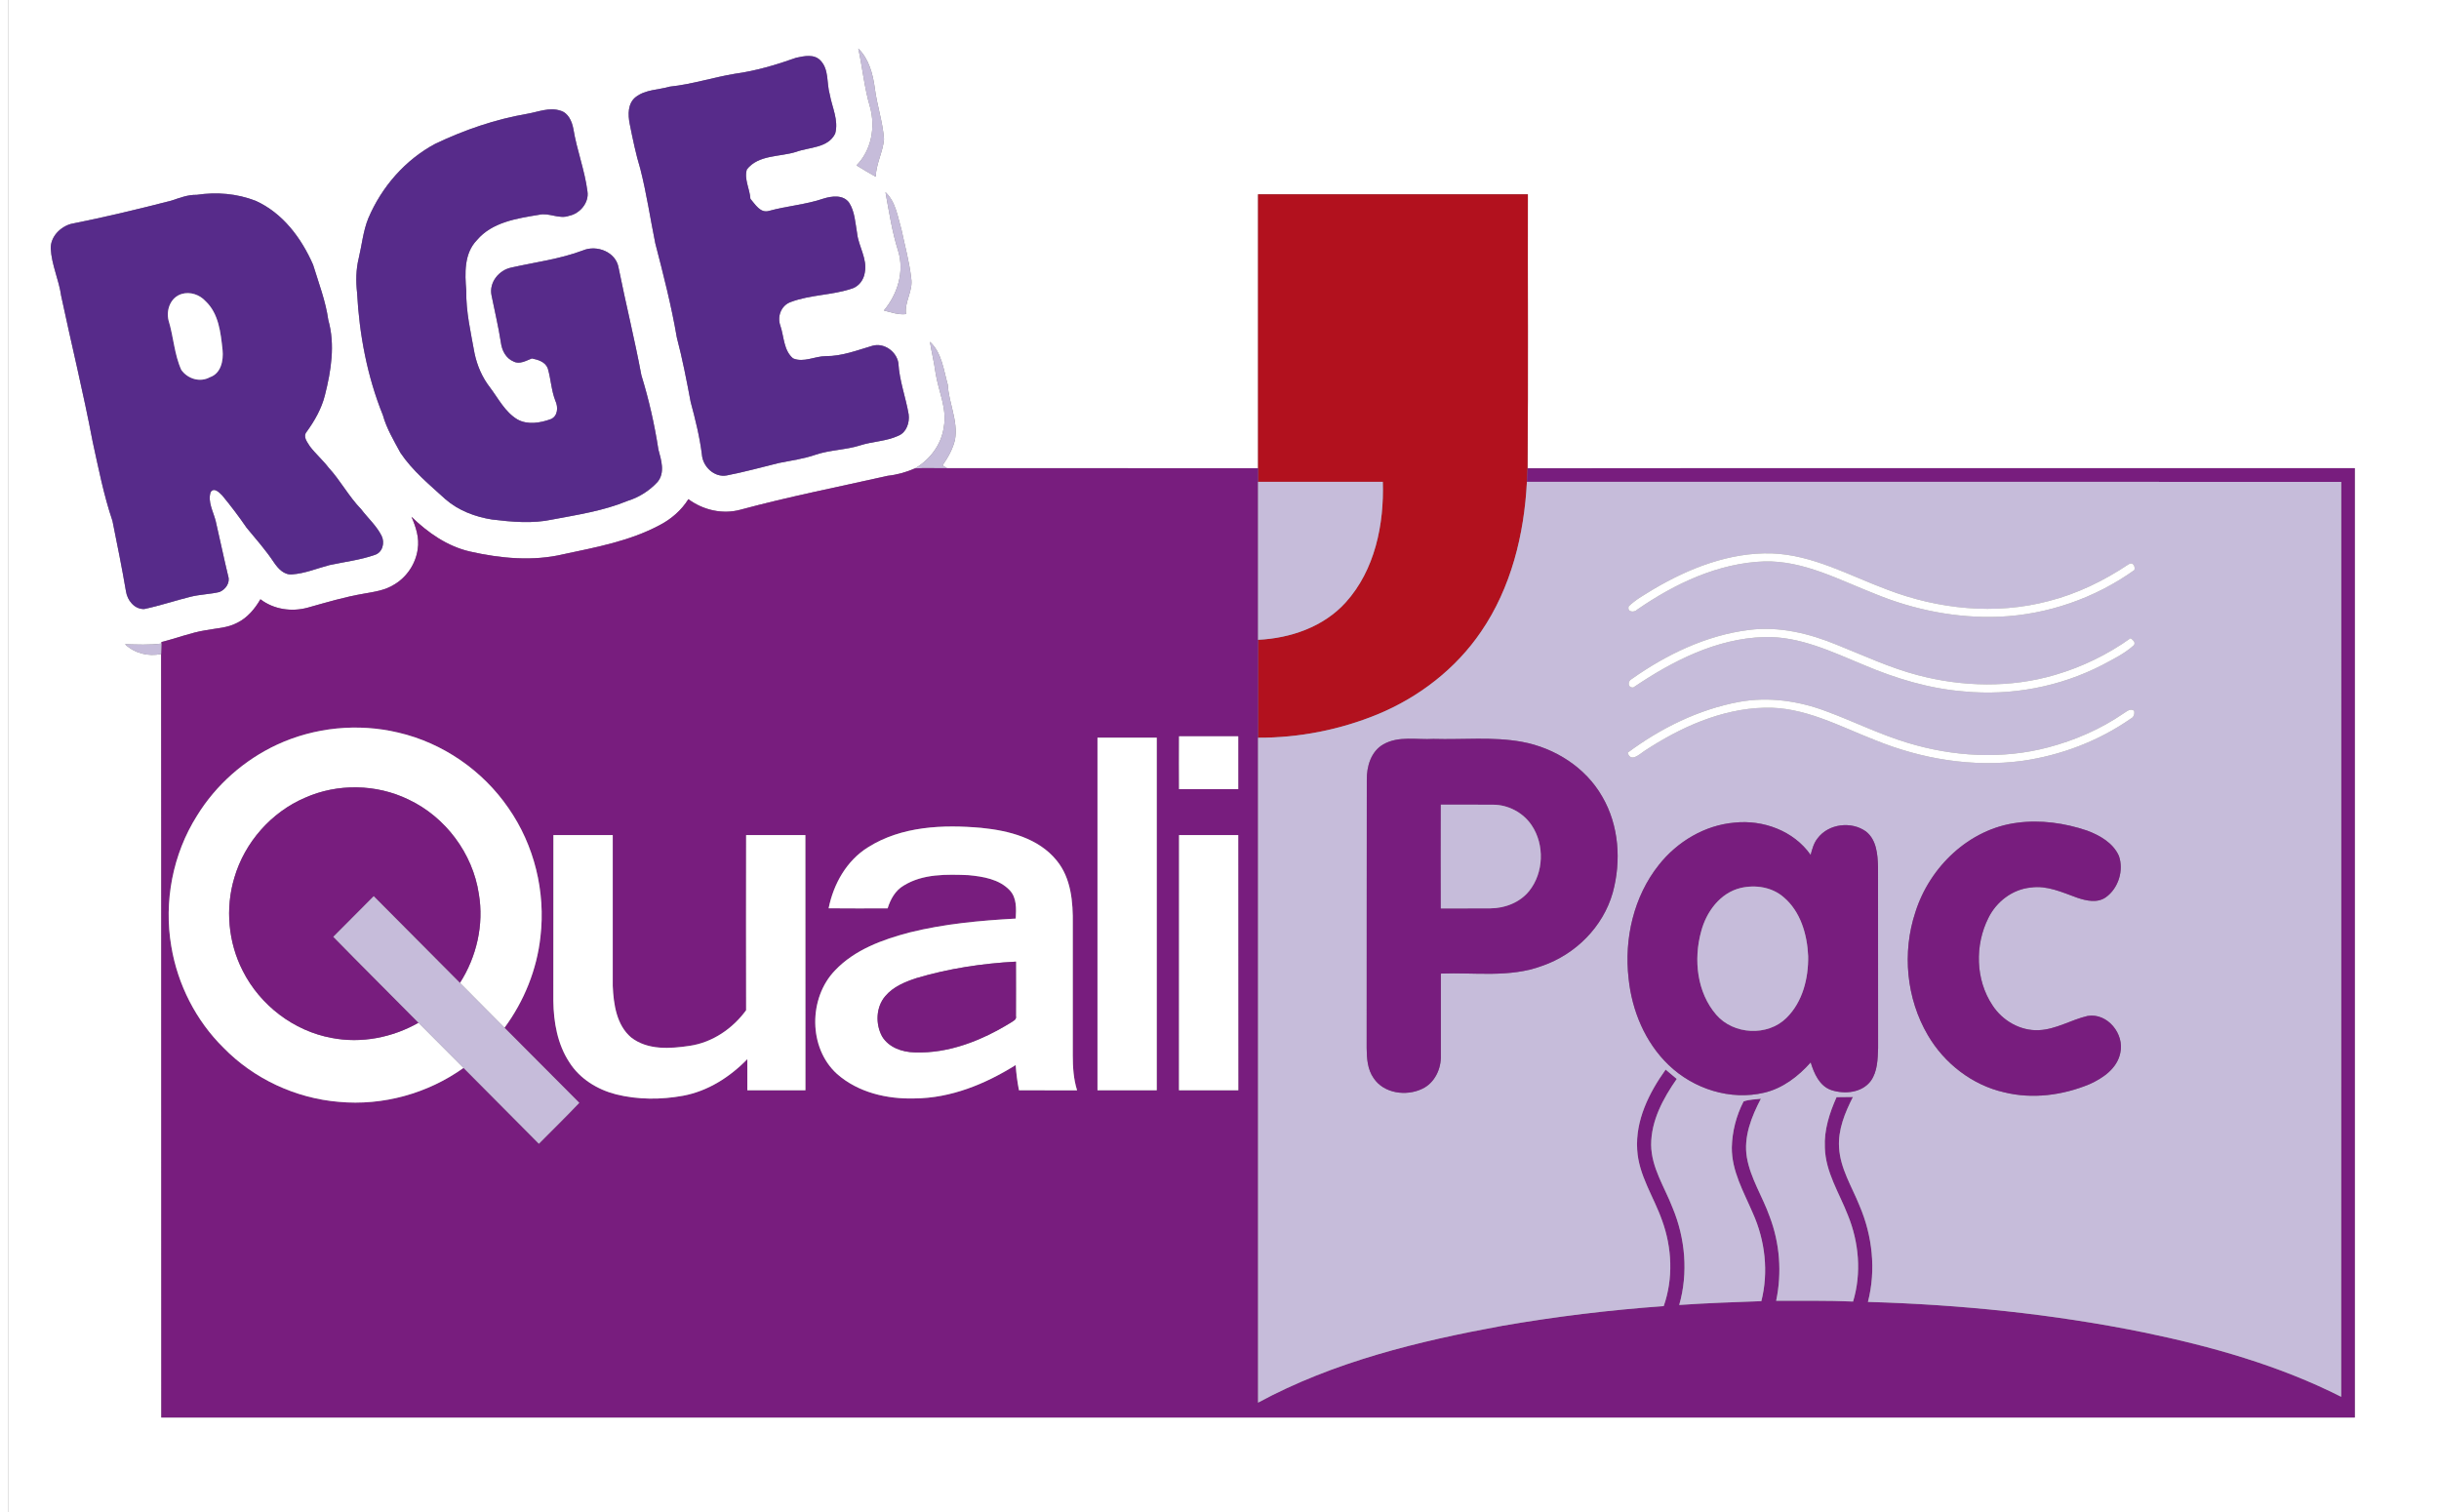 <svg xmlns="http://www.w3.org/2000/svg" xmlns:xlink="http://www.w3.org/1999/xlink" width="150px" height="93px" viewBox="0 0 149 93"><rect x="0" y="0" width="149" height="93" fill="#808080" stroke="none"/><g id="surface1"><path style=" stroke:none;fill-rule:nonzero;fill:rgb(100%,100%,100%);fill-opacity:1;" d="M 0 0 L 149.031 0 L 149.031 93.031 L 0 93.031 L 0 0 M 52.285 2.984 C 52.547 4.176 52.656 5.398 53.004 6.57 C 53.352 7.816 53.098 9.234 52.176 10.172 C 52.57 10.41 52.957 10.652 53.359 10.871 C 53.379 10.07 53.801 9.352 53.867 8.562 C 53.793 7.488 53.426 6.457 53.297 5.391 C 53.176 4.523 52.93 3.613 52.285 2.984 M 44.684 4.539 C 43.344 4.762 42.047 5.188 40.695 5.328 C 40 5.531 39.195 5.504 38.602 5.965 C 38.098 6.355 38.117 7.055 38.227 7.617 C 38.414 8.551 38.605 9.484 38.883 10.398 C 39.266 11.902 39.492 13.441 39.801 14.965 C 40.297 16.883 40.793 18.805 41.125 20.758 C 41.469 22.066 41.727 23.398 41.977 24.727 C 42.262 25.789 42.531 26.863 42.668 27.961 C 42.723 28.703 43.434 29.387 44.199 29.242 C 45.277 29.031 46.34 28.742 47.406 28.477 C 48.164 28.324 48.93 28.223 49.66 27.969 C 50.551 27.668 51.504 27.68 52.395 27.395 C 53.172 27.145 54.016 27.148 54.758 26.797 C 55.254 26.594 55.449 25.988 55.383 25.488 C 55.203 24.43 54.809 23.406 54.75 22.324 C 54.633 21.617 53.871 21.07 53.164 21.266 C 52.219 21.543 51.281 21.914 50.281 21.906 C 49.609 21.91 48.922 22.32 48.273 22.043 C 47.695 21.559 47.719 20.711 47.496 20.043 C 47.285 19.48 47.531 18.805 48.105 18.586 C 49.34 18.113 50.707 18.168 51.953 17.73 C 52.352 17.574 52.621 17.195 52.684 16.773 C 52.859 15.918 52.297 15.16 52.211 14.336 C 52.098 13.707 52.074 13.02 51.723 12.469 C 51.359 11.961 50.652 12.055 50.133 12.219 C 49.043 12.59 47.891 12.668 46.789 12.973 C 46.254 13.125 45.949 12.566 45.652 12.23 C 45.613 11.625 45.25 11.012 45.434 10.418 C 46.152 9.508 47.457 9.66 48.465 9.34 C 49.277 9.043 50.422 9.113 50.863 8.219 C 51.09 7.406 50.672 6.598 50.531 5.809 C 50.328 5.109 50.5 4.258 49.941 3.703 C 49.551 3.312 48.949 3.449 48.469 3.551 C 47.242 3.988 45.98 4.363 44.684 4.539 M 31.922 7 C 29.961 7.336 28.07 7.988 26.277 8.84 C 24.422 9.828 22.973 11.492 22.152 13.426 C 21.832 14.211 21.758 15.062 21.562 15.883 C 21.391 16.574 21.383 17.301 21.461 18.008 C 21.598 20.574 22.082 23.145 23.047 25.535 C 23.277 26.363 23.723 27.098 24.125 27.848 C 24.867 28.957 25.914 29.812 26.891 30.703 C 27.691 31.402 28.719 31.789 29.758 31.953 C 30.988 32.102 32.254 32.219 33.477 31.953 C 35.035 31.66 36.613 31.422 38.086 30.812 C 38.797 30.594 39.445 30.184 39.945 29.637 C 40.414 29.062 40.164 28.293 39.992 27.652 C 39.754 26.105 39.406 24.574 38.945 23.078 C 38.531 20.863 37.988 18.68 37.543 16.469 C 37.383 15.496 36.203 15.043 35.352 15.402 C 33.934 15.938 32.422 16.125 30.949 16.457 C 30.188 16.613 29.566 17.367 29.73 18.168 C 29.922 19.133 30.156 20.094 30.305 21.07 C 30.367 21.555 30.613 22.039 31.082 22.234 C 31.457 22.43 31.855 22.184 32.211 22.047 C 32.594 22.125 33.039 22.254 33.191 22.664 C 33.383 23.32 33.406 24.02 33.66 24.66 C 33.836 25.039 33.812 25.59 33.383 25.777 C 32.734 26.016 31.949 26.148 31.32 25.797 C 30.559 25.34 30.152 24.516 29.633 23.828 C 29.156 23.215 28.844 22.488 28.684 21.727 C 28.457 20.453 28.152 19.18 28.176 17.875 C 28.086 16.828 28.035 15.59 28.824 14.777 C 29.762 13.66 31.293 13.434 32.648 13.211 C 33.273 13.062 33.883 13.5 34.5 13.273 C 35.164 13.141 35.738 12.465 35.629 11.773 C 35.461 10.465 34.973 9.223 34.762 7.926 C 34.676 7.469 34.457 6.949 33.973 6.809 C 33.285 6.578 32.594 6.887 31.922 7 M 11.602 11.984 C 11.055 11.969 10.551 12.172 10.039 12.34 C 7.984 12.871 5.926 13.363 3.844 13.777 C 3.195 13.973 2.609 14.562 2.621 15.277 C 2.668 16.285 3.125 17.207 3.262 18.199 C 3.898 21.191 4.629 24.164 5.199 27.168 C 5.559 28.805 5.879 30.453 6.418 32.043 C 6.707 33.48 7 34.918 7.246 36.363 C 7.328 36.922 7.762 37.477 8.367 37.461 C 9.332 37.258 10.27 36.938 11.227 36.703 C 11.809 36.559 12.414 36.551 12.996 36.414 C 13.363 36.266 13.668 35.852 13.535 35.441 C 13.262 34.316 13.031 33.18 12.766 32.051 C 12.621 31.473 12.258 30.859 12.457 30.266 C 12.668 29.953 12.984 30.293 13.16 30.465 C 13.688 31.105 14.195 31.77 14.664 32.457 C 15.242 33.156 15.844 33.836 16.348 34.594 C 16.605 34.973 16.969 35.379 17.473 35.328 C 18.262 35.273 19 34.957 19.762 34.758 C 20.691 34.555 21.645 34.449 22.543 34.133 C 23.031 33.984 23.18 33.383 22.969 32.957 C 22.656 32.336 22.125 31.867 21.711 31.32 C 20.953 30.543 20.445 29.562 19.711 28.766 C 19.359 28.305 18.918 27.922 18.566 27.465 C 18.406 27.199 18.105 26.867 18.359 26.559 C 18.855 25.875 19.277 25.133 19.484 24.305 C 19.863 22.805 20.121 21.203 19.691 19.684 C 19.527 18.512 19.098 17.402 18.754 16.281 C 18.035 14.637 16.879 13.094 15.215 12.348 C 14.066 11.902 12.812 11.801 11.602 11.984 M 53.957 11.82 C 54.18 13.035 54.363 14.258 54.738 15.438 C 55.133 16.715 54.695 18.105 53.859 19.098 C 54.305 19.207 54.75 19.375 55.219 19.32 C 55.117 18.551 55.672 17.883 55.539 17.109 C 55.426 16.105 55.152 15.125 54.945 14.137 C 54.707 13.336 54.598 12.422 53.957 11.82 M 76.871 11.953 C 76.867 17.57 76.871 23.184 76.871 28.801 C 70.492 28.793 64.117 28.801 57.742 28.797 C 57.672 28.754 57.535 28.668 57.465 28.625 C 57.801 28.145 58.098 27.621 58.234 27.043 C 58.434 25.887 57.852 24.809 57.789 23.664 C 57.531 22.75 57.426 21.699 56.691 21.02 C 56.793 21.656 56.949 22.281 57.035 22.922 C 57.203 24.035 57.762 25.121 57.543 26.273 C 57.398 27.348 56.691 28.273 55.77 28.812 C 55.234 29.043 54.672 29.203 54.09 29.266 C 51.07 29.949 48.027 30.543 45.035 31.352 C 43.938 31.652 42.742 31.375 41.836 30.703 C 41.402 31.395 40.77 31.938 40.051 32.309 C 38.223 33.281 36.168 33.66 34.168 34.086 C 32.27 34.539 30.281 34.348 28.398 33.922 C 27.012 33.605 25.816 32.766 24.805 31.785 C 25.078 32.41 25.305 33.094 25.188 33.789 C 25.066 34.676 24.52 35.492 23.754 35.949 C 23.191 36.312 22.516 36.402 21.871 36.516 C 20.695 36.715 19.555 37.059 18.41 37.379 C 17.426 37.645 16.332 37.484 15.516 36.859 C 15.172 37.453 14.711 38.004 14.086 38.309 C 13.488 38.629 12.797 38.641 12.145 38.766 C 11.219 38.914 10.34 39.27 9.43 39.488 L 9.43 39.582 C 8.684 39.684 7.934 39.641 7.188 39.625 C 7.789 40.184 8.609 40.395 9.41 40.227 C 9.43 55.883 9.41 71.535 9.422 87.188 C 54.387 87.188 99.355 87.188 144.32 87.188 C 144.324 67.723 144.32 48.262 144.32 28.797 C 127.363 28.801 110.402 28.785 93.445 28.805 C 93.492 23.188 93.453 17.57 93.465 11.953 C 87.934 11.957 82.402 11.957 76.871 11.953 Z M 76.871 11.953 "></path><path style=" stroke:none;fill-rule:nonzero;fill:rgb(77.647%,73.725%,85.49%);fill-opacity:1;" d="M 52.285 2.984 C 52.93 3.613 53.176 4.523 53.297 5.391 C 53.426 6.457 53.793 7.488 53.867 8.562 C 53.801 9.352 53.379 10.07 53.359 10.871 C 52.957 10.652 52.57 10.41 52.176 10.172 C 53.098 9.234 53.352 7.816 53.004 6.57 C 52.656 5.398 52.547 4.176 52.285 2.984 Z M 52.285 2.984 "></path><path style=" stroke:none;fill-rule:nonzero;fill:rgb(34.118%,16.863%,54.118%);fill-opacity:1;" d="M 44.684 4.539 C 45.98 4.363 47.242 3.988 48.469 3.551 C 48.949 3.449 49.551 3.312 49.941 3.703 C 50.5 4.258 50.328 5.109 50.531 5.809 C 50.672 6.598 51.09 7.406 50.863 8.219 C 50.422 9.113 49.277 9.043 48.465 9.34 C 47.457 9.66 46.152 9.508 45.434 10.418 C 45.25 11.012 45.613 11.625 45.652 12.23 C 45.949 12.566 46.254 13.125 46.789 12.973 C 47.891 12.668 49.043 12.59 50.133 12.219 C 50.652 12.055 51.359 11.961 51.723 12.469 C 52.074 13.02 52.098 13.707 52.211 14.336 C 52.297 15.16 52.859 15.918 52.684 16.773 C 52.621 17.195 52.352 17.574 51.953 17.73 C 50.707 18.168 49.34 18.113 48.105 18.586 C 47.531 18.805 47.285 19.48 47.496 20.043 C 47.719 20.711 47.695 21.559 48.273 22.043 C 48.922 22.32 49.609 21.91 50.281 21.906 C 51.281 21.914 52.219 21.543 53.164 21.266 C 53.871 21.07 54.633 21.617 54.75 22.324 C 54.809 23.406 55.203 24.43 55.383 25.488 C 55.449 25.988 55.254 26.594 54.758 26.797 C 54.016 27.148 53.172 27.145 52.395 27.395 C 51.504 27.68 50.551 27.668 49.66 27.969 C 48.93 28.223 48.164 28.324 47.406 28.477 C 46.34 28.742 45.277 29.031 44.199 29.242 C 43.434 29.387 42.723 28.703 42.668 27.961 C 42.531 26.863 42.262 25.789 41.977 24.727 C 41.727 23.398 41.469 22.066 41.125 20.758 C 40.793 18.805 40.297 16.883 39.801 14.965 C 39.492 13.441 39.266 11.902 38.883 10.398 C 38.605 9.484 38.414 8.551 38.227 7.617 C 38.117 7.055 38.098 6.355 38.602 5.965 C 39.195 5.504 40 5.531 40.695 5.328 C 42.047 5.188 43.344 4.762 44.684 4.539 Z M 44.684 4.539 "></path><path style=" stroke:none;fill-rule:nonzero;fill:rgb(34.118%,16.863%,54.118%);fill-opacity:1;" d="M 31.922 7 C 32.594 6.887 33.285 6.578 33.973 6.809 C 34.457 6.949 34.676 7.469 34.762 7.926 C 34.973 9.223 35.461 10.465 35.629 11.773 C 35.738 12.465 35.164 13.141 34.5 13.273 C 33.883 13.5 33.273 13.062 32.648 13.211 C 31.293 13.434 29.762 13.66 28.824 14.777 C 28.035 15.59 28.086 16.828 28.176 17.875 C 28.152 19.18 28.457 20.453 28.684 21.727 C 28.844 22.488 29.156 23.215 29.633 23.828 C 30.152 24.516 30.559 25.34 31.32 25.797 C 31.949 26.148 32.734 26.016 33.383 25.777 C 33.812 25.59 33.836 25.039 33.66 24.66 C 33.406 24.02 33.383 23.32 33.191 22.664 C 33.039 22.254 32.594 22.125 32.211 22.047 C 31.855 22.184 31.457 22.43 31.082 22.234 C 30.613 22.039 30.367 21.555 30.305 21.07 C 30.156 20.094 29.922 19.133 29.73 18.168 C 29.566 17.367 30.188 16.613 30.949 16.457 C 32.422 16.125 33.934 15.938 35.352 15.402 C 36.203 15.043 37.383 15.496 37.543 16.469 C 37.988 18.68 38.531 20.863 38.945 23.078 C 39.406 24.574 39.754 26.105 39.992 27.652 C 40.164 28.293 40.414 29.062 39.945 29.637 C 39.445 30.184 38.797 30.594 38.086 30.812 C 36.613 31.422 35.035 31.66 33.477 31.953 C 32.254 32.219 30.988 32.102 29.758 31.953 C 28.719 31.789 27.691 31.402 26.891 30.703 C 25.914 29.812 24.867 28.957 24.125 27.848 C 23.723 27.098 23.277 26.363 23.047 25.535 C 22.082 23.145 21.598 20.574 21.461 18.008 C 21.383 17.301 21.391 16.574 21.562 15.883 C 21.758 15.062 21.832 14.211 22.152 13.426 C 22.973 11.492 24.422 9.828 26.277 8.84 C 28.07 7.988 29.961 7.336 31.922 7 Z M 31.922 7 "></path><path style=" stroke:none;fill-rule:nonzero;fill:rgb(34.118%,16.863%,54.118%);fill-opacity:1;" d="M 11.602 11.984 C 12.812 11.801 14.066 11.902 15.215 12.348 C 16.879 13.094 18.035 14.637 18.754 16.281 C 19.098 17.402 19.527 18.512 19.691 19.684 C 20.121 21.203 19.863 22.805 19.484 24.305 C 19.277 25.133 18.855 25.875 18.359 26.559 C 18.105 26.867 18.406 27.199 18.566 27.465 C 18.918 27.922 19.359 28.305 19.711 28.766 C 20.445 29.562 20.953 30.543 21.711 31.32 C 22.125 31.867 22.656 32.336 22.969 32.957 C 23.18 33.383 23.031 33.984 22.543 34.133 C 21.645 34.449 20.691 34.555 19.762 34.758 C 19 34.957 18.262 35.273 17.473 35.328 C 16.969 35.379 16.605 34.973 16.348 34.594 C 15.844 33.836 15.242 33.156 14.664 32.457 C 14.195 31.77 13.688 31.105 13.16 30.465 C 12.984 30.293 12.668 29.953 12.457 30.266 C 12.258 30.859 12.621 31.473 12.766 32.051 C 13.031 33.18 13.262 34.316 13.535 35.441 C 13.668 35.852 13.363 36.266 12.996 36.414 C 12.414 36.551 11.809 36.559 11.227 36.703 C 10.27 36.938 9.332 37.258 8.367 37.461 C 7.762 37.477 7.328 36.922 7.246 36.363 C 7 34.918 6.707 33.48 6.418 32.043 C 5.879 30.453 5.559 28.805 5.199 27.168 C 4.629 24.164 3.898 21.191 3.262 18.199 C 3.125 17.207 2.668 16.285 2.621 15.277 C 2.609 14.562 3.195 13.973 3.844 13.777 C 5.926 13.363 7.984 12.871 10.039 12.34 C 10.551 12.172 11.055 11.969 11.602 11.984 M 10.684 18.078 C 9.996 18.277 9.703 19.055 9.867 19.711 C 10.176 20.711 10.215 21.789 10.652 22.754 C 11.043 23.301 11.797 23.539 12.406 23.203 C 13.094 22.973 13.25 22.172 13.188 21.535 C 13.074 20.473 12.957 19.281 12.129 18.512 C 11.77 18.121 11.195 17.93 10.684 18.078 Z M 10.684 18.078 "></path><path style=" stroke:none;fill-rule:nonzero;fill:rgb(77.647%,73.725%,85.49%);fill-opacity:1;" d="M 53.957 11.82 C 54.598 12.422 54.707 13.336 54.945 14.137 C 55.152 15.125 55.426 16.105 55.539 17.109 C 55.672 17.883 55.117 18.551 55.219 19.32 C 54.75 19.375 54.305 19.207 53.859 19.098 C 54.695 18.105 55.133 16.715 54.738 15.438 C 54.363 14.258 54.18 13.035 53.957 11.82 Z M 53.957 11.82 "></path><path style=" stroke:none;fill-rule:nonzero;fill:rgb(69.804%,6.667%,11.765%);fill-opacity:1;" d="M 76.871 11.953 C 82.402 11.957 87.934 11.957 93.465 11.953 C 93.453 17.57 93.492 23.188 93.445 28.805 C 93.434 29.082 93.418 29.359 93.406 29.637 C 93.242 32.871 92.434 36.156 90.59 38.848 C 89.043 41.129 86.781 42.875 84.25 43.926 C 81.918 44.887 79.391 45.387 76.871 45.375 C 76.871 43.367 76.867 41.359 76.871 39.352 C 78.859 39.258 80.902 38.562 82.266 37.047 C 84.059 35.059 84.629 32.25 84.543 29.637 C 81.988 29.637 79.43 29.637 76.871 29.637 C 76.867 29.355 76.867 29.078 76.871 28.801 C 76.871 23.184 76.867 17.57 76.871 11.953 Z M 76.871 11.953 "></path><path style=" stroke:none;fill-rule:nonzero;fill:rgb(100%,100%,100%);fill-opacity:1;" d="M 10.684 18.078 C 11.195 17.93 11.77 18.121 12.129 18.512 C 12.957 19.281 13.074 20.473 13.188 21.535 C 13.25 22.172 13.094 22.973 12.406 23.203 C 11.797 23.539 11.043 23.301 10.652 22.754 C 10.215 21.789 10.176 20.711 9.867 19.711 C 9.703 19.055 9.996 18.277 10.684 18.078 Z M 10.684 18.078 "></path><path style=" stroke:none;fill-rule:nonzero;fill:rgb(77.647%,73.725%,85.49%);fill-opacity:1;" d="M 56.691 21.02 C 57.426 21.699 57.531 22.75 57.789 23.664 C 57.852 24.809 58.434 25.887 58.234 27.043 C 58.098 27.621 57.801 28.145 57.465 28.625 C 57.535 28.668 57.672 28.754 57.742 28.797 C 57.086 28.809 56.426 28.766 55.77 28.812 C 56.691 28.273 57.398 27.348 57.543 26.273 C 57.762 25.121 57.203 24.035 57.035 22.922 C 56.949 22.281 56.793 21.656 56.691 21.02 Z M 56.691 21.02 "></path><path style=" stroke:none;fill-rule:nonzero;fill:rgb(47.059%,11.373%,49.412%);fill-opacity:1;" d="M 54.09 29.266 C 54.672 29.203 55.234 29.043 55.77 28.812 C 56.426 28.766 57.086 28.809 57.742 28.797 C 64.117 28.801 70.492 28.793 76.871 28.801 C 76.867 29.078 76.867 29.355 76.871 29.637 C 76.871 32.875 76.867 36.113 76.871 39.352 C 76.867 41.359 76.871 43.367 76.871 45.375 C 76.871 59.008 76.867 72.641 76.871 86.273 C 81.527 83.754 86.73 82.492 91.895 81.547 C 95.18 80.977 98.496 80.574 101.82 80.336 C 102.414 78.637 102.332 76.75 101.719 75.066 C 101.211 73.617 100.277 72.289 100.188 70.715 C 100.074 68.91 100.914 67.215 101.938 65.789 C 102.164 65.98 102.395 66.172 102.621 66.363 C 101.789 67.555 101.043 68.926 101.047 70.422 C 101.062 71.824 101.879 73.023 102.367 74.293 C 103.148 76.168 103.336 78.305 102.773 80.266 C 104.453 80.148 106.141 80.094 107.824 80.031 C 108.277 78.234 108.059 76.305 107.301 74.621 C 106.746 73.32 105.992 72.031 106.008 70.57 C 106.031 69.594 106.281 68.617 106.73 67.75 C 107.066 67.617 107.441 67.633 107.797 67.578 C 107.223 68.676 106.719 69.922 106.934 71.188 C 107.156 72.48 107.898 73.594 108.332 74.82 C 108.961 76.465 109.098 78.285 108.734 80.008 C 110.312 80.016 111.887 79.984 113.465 80.055 C 113.992 78.316 113.828 76.414 113.145 74.742 C 112.617 73.379 111.766 72.09 111.73 70.582 C 111.676 69.5 112.016 68.457 112.449 67.484 C 112.785 67.48 113.121 67.477 113.457 67.473 C 112.969 68.434 112.531 69.484 112.605 70.59 C 112.68 71.879 113.395 72.992 113.863 74.16 C 114.656 76.012 114.887 78.117 114.379 80.078 C 120.062 80.242 125.746 80.816 131.324 81.949 C 135.504 82.812 139.66 83.98 143.484 85.914 C 143.492 67.156 143.484 48.398 143.488 29.641 C 126.797 29.629 110.102 29.637 93.406 29.637 C 93.418 29.359 93.434 29.082 93.445 28.805 C 110.402 28.785 127.363 28.801 144.32 28.797 C 144.32 48.262 144.324 67.723 144.32 87.188 C 99.355 87.188 54.387 87.188 9.422 87.188 C 9.41 71.535 9.43 55.883 9.41 40.227 C 9.414 40.012 9.422 39.797 9.43 39.582 L 9.43 39.488 C 10.34 39.27 11.219 38.914 12.145 38.766 C 12.797 38.641 13.488 38.629 14.086 38.309 C 14.711 38.004 15.172 37.453 15.516 36.859 C 16.332 37.484 17.426 37.645 18.41 37.379 C 19.555 37.059 20.695 36.715 21.871 36.516 C 22.516 36.402 23.191 36.312 23.754 35.949 C 24.52 35.492 25.066 34.676 25.188 33.789 C 25.305 33.094 25.078 32.41 24.805 31.785 C 25.816 32.766 27.012 33.605 28.398 33.922 C 30.281 34.348 32.27 34.539 34.168 34.086 C 36.168 33.66 38.223 33.281 40.051 32.309 C 40.77 31.938 41.402 31.395 41.836 30.703 C 42.742 31.375 43.938 31.652 45.035 31.352 C 48.027 30.543 51.07 29.949 54.09 29.266 M 16.535 45.805 C 14.523 46.742 12.785 48.273 11.617 50.172 C 10.125 52.531 9.566 55.453 10.035 58.203 C 10.422 60.551 11.551 62.773 13.242 64.441 C 15.109 66.359 17.688 67.555 20.344 67.773 C 23.039 68.023 25.805 67.262 28.008 65.684 C 29.551 67.238 31.098 68.793 32.641 70.348 C 33.469 69.508 34.316 68.688 35.125 67.832 C 33.59 66.297 32.062 64.75 30.527 63.215 C 31.73 61.582 32.52 59.637 32.738 57.613 C 33.062 54.855 32.359 51.98 30.77 49.703 C 29.184 47.391 26.727 45.695 24.004 45.062 C 21.523 44.469 18.852 44.73 16.535 45.805 M 72.012 45.289 C 72.004 46.375 72.008 47.457 72.012 48.539 C 73.223 48.539 74.438 48.539 75.652 48.539 C 75.656 47.457 75.656 46.375 75.652 45.289 C 74.438 45.293 73.227 45.293 72.012 45.289 M 66.996 45.371 C 66.996 52.602 66.996 59.832 66.996 67.062 C 68.211 67.062 69.426 67.062 70.641 67.062 C 70.641 59.832 70.641 52.602 70.641 45.371 C 69.426 45.371 68.211 45.371 66.996 45.371 M 52.887 52.113 C 51.57 52.93 50.762 54.367 50.461 55.867 C 51.672 55.883 52.879 55.871 54.09 55.871 C 54.262 55.312 54.562 54.77 55.078 54.469 C 56.266 53.734 57.719 53.777 59.059 53.828 C 59.953 53.914 60.949 54.07 61.598 54.758 C 62.039 55.223 62 55.902 61.969 56.5 C 59.773 56.621 57.57 56.824 55.434 57.355 C 53.777 57.793 52.066 58.41 50.855 59.688 C 49.219 61.379 49.207 64.457 50.977 66.055 C 52.27 67.199 54.062 67.613 55.75 67.562 C 57.977 67.547 60.102 66.676 61.965 65.508 C 62 66.027 62.066 66.547 62.168 67.059 C 63.359 67.066 64.551 67.059 65.742 67.066 C 65.523 66.375 65.477 65.645 65.477 64.926 C 65.48 62.227 65.473 59.531 65.477 56.836 C 65.496 55.484 65.375 54.008 64.484 52.926 C 63.367 51.551 61.543 51.09 59.863 50.922 C 57.504 50.711 54.949 50.812 52.887 52.113 M 33.535 51.363 C 33.531 54.762 33.535 58.16 33.531 61.562 C 33.547 62.871 33.785 64.23 34.516 65.34 C 35.156 66.355 36.238 67.016 37.379 67.309 C 38.723 67.645 40.145 67.645 41.504 67.398 C 43.031 67.117 44.387 66.25 45.461 65.145 C 45.457 65.781 45.461 66.422 45.461 67.059 C 46.652 67.062 47.84 67.062 49.035 67.059 C 49.031 61.828 49.035 56.598 49.031 51.363 C 47.816 51.363 46.602 51.363 45.387 51.363 C 45.383 54.953 45.379 58.547 45.387 62.137 C 44.562 63.266 43.328 64.113 41.934 64.324 C 40.73 64.504 39.344 64.609 38.32 63.816 C 37.414 63.051 37.234 61.766 37.184 60.645 C 37.18 57.551 37.184 54.457 37.184 51.363 C 35.965 51.363 34.75 51.367 33.535 51.363 M 72.012 51.363 C 72.008 56.598 72.008 61.828 72.008 67.062 C 73.223 67.062 74.438 67.062 75.656 67.062 C 75.656 61.828 75.656 56.598 75.652 51.363 C 74.438 51.363 73.223 51.363 72.012 51.363 Z M 72.012 51.363 "></path><path style=" stroke:none;fill-rule:nonzero;fill:rgb(77.647%,73.725%,85.49%);fill-opacity:1;" d="M 76.871 29.637 C 79.43 29.637 81.988 29.637 84.543 29.637 C 84.629 32.25 84.059 35.059 82.266 37.047 C 80.902 38.562 78.859 39.258 76.871 39.352 C 76.867 36.113 76.871 32.875 76.871 29.637 Z M 76.871 29.637 "></path><path style=" stroke:none;fill-rule:nonzero;fill:rgb(77.647%,73.725%,85.49%);fill-opacity:1;" d="M 93.406 29.637 C 110.102 29.637 126.797 29.629 143.488 29.641 C 143.484 48.398 143.492 67.156 143.484 85.914 C 139.66 83.98 135.504 82.812 131.324 81.949 C 125.746 80.816 120.062 80.242 114.379 80.078 C 114.887 78.117 114.656 76.012 113.863 74.16 C 113.395 72.992 112.68 71.879 112.605 70.59 C 112.531 69.484 112.969 68.434 113.457 67.473 C 113.121 67.477 112.785 67.48 112.449 67.484 C 112.016 68.457 111.676 69.5 111.73 70.582 C 111.766 72.09 112.617 73.379 113.145 74.742 C 113.828 76.414 113.992 78.316 113.465 80.055 C 111.887 79.984 110.312 80.016 108.734 80.008 C 109.098 78.285 108.961 76.465 108.332 74.82 C 107.898 73.594 107.156 72.48 106.934 71.188 C 106.719 69.922 107.223 68.676 107.797 67.578 C 107.441 67.633 107.066 67.617 106.73 67.75 C 106.281 68.617 106.031 69.594 106.008 70.57 C 105.992 72.031 106.746 73.32 107.301 74.621 C 108.059 76.305 108.277 78.234 107.824 80.031 C 106.141 80.094 104.453 80.148 102.773 80.266 C 103.336 78.305 103.148 76.168 102.367 74.293 C 101.879 73.023 101.062 71.824 101.047 70.422 C 101.043 68.926 101.789 67.555 102.621 66.363 C 102.395 66.172 102.164 65.98 101.938 65.789 C 100.914 67.215 100.074 68.91 100.188 70.715 C 100.277 72.289 101.211 73.617 101.719 75.066 C 102.332 76.75 102.414 78.637 101.82 80.336 C 98.496 80.574 95.18 80.977 91.895 81.547 C 86.73 82.492 81.527 83.754 76.871 86.273 C 76.867 72.641 76.871 59.008 76.871 45.375 C 79.391 45.387 81.918 44.887 84.25 43.926 C 86.781 42.875 89.043 41.129 90.59 38.848 C 92.434 36.156 93.242 32.871 93.406 29.637 M 101.207 36.23 C 100.68 36.562 100.117 36.855 99.668 37.293 C 99.551 37.656 100.008 37.695 100.199 37.488 C 102.504 35.898 105.164 34.633 108.004 34.531 C 110.434 34.473 112.617 35.672 114.824 36.531 C 117.23 37.52 119.84 38.035 122.445 37.934 C 125.418 37.809 128.348 36.793 130.77 35.059 C 130.828 34.801 130.656 34.531 130.387 34.723 C 128.883 35.727 127.238 36.527 125.484 36.973 C 122.211 37.84 118.691 37.469 115.551 36.262 C 113.23 35.398 110.98 34.125 108.453 34.039 C 105.879 33.969 103.395 34.941 101.207 36.23 M 107.066 38.746 C 104.453 39.07 102.004 40.246 99.867 41.754 C 99.59 41.887 99.586 42.309 99.949 42.285 C 102.344 40.664 105.062 39.266 108.012 39.184 C 110.18 39.125 112.172 40.094 114.129 40.902 C 116.086 41.734 118.148 42.359 120.273 42.527 C 123.191 42.809 126.176 42.25 128.785 40.906 C 129.465 40.543 130.176 40.199 130.75 39.672 C 130.84 39.469 130.668 39.359 130.531 39.254 C 129.125 40.258 127.555 41.023 125.898 41.508 C 123.156 42.32 120.199 42.254 117.445 41.527 C 115.73 41.078 114.117 40.32 112.477 39.664 C 110.773 38.961 108.918 38.508 107.066 38.746 M 106.457 43.172 C 103.965 43.633 101.629 44.789 99.602 46.297 C 99.793 46.914 100.312 46.402 100.629 46.191 C 102.828 44.746 105.348 43.598 108.012 43.531 C 110.449 43.457 112.637 44.676 114.84 45.531 C 117.684 46.684 120.809 47.207 123.859 46.801 C 126.246 46.461 128.566 45.582 130.547 44.199 C 130.738 44.109 130.785 43.91 130.754 43.719 C 130.508 43.543 130.293 43.766 130.09 43.887 C 128.691 44.848 127.113 45.531 125.48 45.965 C 122.645 46.719 119.609 46.539 116.816 45.688 C 115.121 45.18 113.527 44.383 111.871 43.77 C 110.156 43.113 108.277 42.84 106.457 43.172 M 84.582 45.781 C 83.816 46.211 83.547 47.145 83.559 47.973 C 83.547 53.469 83.559 58.965 83.551 64.457 C 83.555 65.098 83.602 65.777 83.98 66.316 C 84.613 67.262 85.984 67.441 86.961 66.973 C 87.727 66.621 88.141 65.746 88.113 64.926 C 88.113 63.242 88.109 61.562 88.113 59.883 C 90.191 59.801 92.352 60.156 94.348 59.406 C 96.391 58.703 98.09 57.012 98.684 54.91 C 99.219 52.957 99.07 50.758 98.035 48.992 C 97.008 47.195 95.113 46 93.105 45.629 C 91.309 45.301 89.473 45.504 87.656 45.449 C 86.637 45.512 85.516 45.246 84.582 45.781 M 101.52 53.199 C 99.973 55.137 99.379 57.738 99.66 60.184 C 99.863 62.16 100.676 64.117 102.117 65.5 C 103.648 66.977 105.922 67.707 108.008 67.207 C 109.141 66.938 110.098 66.203 110.859 65.344 C 111.066 66.027 111.398 66.801 112.133 67.051 C 112.949 67.316 114.016 67.219 114.562 66.477 C 114.969 65.898 114.98 65.148 115.004 64.469 C 114.996 60.75 115.008 57.031 115 53.312 C 114.977 52.551 114.91 51.656 114.262 51.145 C 113.367 50.496 111.961 50.66 111.285 51.559 C 111.047 51.852 110.949 52.227 110.855 52.586 C 109.824 51.102 107.926 50.41 106.172 50.598 C 104.344 50.754 102.652 51.766 101.52 53.199 M 123.535 50.609 C 120.602 50.988 118.176 53.32 117.297 56.102 C 116.473 58.582 116.738 61.418 118.066 63.676 C 119.078 65.406 120.789 66.738 122.75 67.184 C 124.492 67.617 126.355 67.371 128.004 66.688 C 128.832 66.316 129.703 65.723 129.898 64.77 C 130.172 63.598 129.109 62.285 127.891 62.488 C 126.875 62.723 125.949 63.32 124.887 63.363 C 123.75 63.418 122.645 62.777 122.035 61.828 C 120.992 60.262 120.949 58.129 121.785 56.465 C 122.277 55.457 123.273 54.695 124.398 54.59 C 125.395 54.445 126.328 54.887 127.242 55.215 C 127.805 55.406 128.488 55.562 129.012 55.188 C 129.781 54.641 130.129 53.535 129.812 52.641 C 129.453 51.84 128.637 51.379 127.852 51.086 C 126.473 50.621 124.98 50.41 123.535 50.609 Z M 123.535 50.609 "></path><path style=" stroke:none;fill-rule:nonzero;fill:rgb(100%,100%,100%);fill-opacity:1;" d="M 101.207 36.23 C 103.395 34.941 105.879 33.969 108.453 34.039 C 110.98 34.125 113.23 35.398 115.551 36.262 C 118.691 37.469 122.211 37.84 125.484 36.973 C 127.238 36.527 128.883 35.727 130.387 34.723 C 130.656 34.531 130.828 34.801 130.77 35.059 C 128.348 36.793 125.418 37.809 122.445 37.934 C 119.84 38.035 117.23 37.52 114.824 36.531 C 112.617 35.672 110.434 34.473 108.004 34.531 C 105.164 34.633 102.504 35.898 100.199 37.488 C 100.008 37.695 99.551 37.656 99.668 37.293 C 100.117 36.855 100.68 36.562 101.207 36.23 Z M 101.207 36.23 "></path><path style=" stroke:none;fill-rule:nonzero;fill:rgb(100%,100%,100%);fill-opacity:1;" d="M 107.066 38.746 C 108.918 38.508 110.773 38.961 112.477 39.664 C 114.117 40.32 115.73 41.078 117.445 41.527 C 120.199 42.254 123.156 42.32 125.898 41.508 C 127.555 41.023 129.125 40.258 130.531 39.254 C 130.668 39.359 130.84 39.469 130.75 39.672 C 130.176 40.199 129.465 40.543 128.785 40.906 C 126.176 42.25 123.191 42.809 120.273 42.527 C 118.148 42.359 116.086 41.734 114.129 40.902 C 112.172 40.094 110.18 39.125 108.012 39.184 C 105.062 39.266 102.344 40.664 99.949 42.285 C 99.586 42.309 99.59 41.887 99.867 41.754 C 102.004 40.246 104.453 39.07 107.066 38.746 Z M 107.066 38.746 "></path><path style=" stroke:none;fill-rule:nonzero;fill:rgb(77.647%,73.725%,85.49%);fill-opacity:1;" d="M 7.188 39.625 C 7.934 39.641 8.684 39.684 9.43 39.582 C 9.422 39.797 9.414 40.012 9.41 40.227 C 8.609 40.395 7.789 40.184 7.188 39.625 Z M 7.188 39.625 "></path><path style=" stroke:none;fill-rule:nonzero;fill:rgb(100%,100%,100%);fill-opacity:1;" d="M 106.457 43.172 C 108.277 42.84 110.156 43.113 111.871 43.77 C 113.527 44.383 115.121 45.18 116.816 45.688 C 119.609 46.539 122.645 46.719 125.48 45.965 C 127.113 45.531 128.691 44.848 130.09 43.887 C 130.293 43.766 130.508 43.543 130.754 43.719 C 130.785 43.91 130.738 44.109 130.547 44.199 C 128.566 45.582 126.246 46.461 123.859 46.801 C 120.809 47.207 117.684 46.684 114.84 45.531 C 112.637 44.676 110.449 43.457 108.012 43.531 C 105.348 43.598 102.828 44.746 100.629 46.191 C 100.312 46.402 99.793 46.914 99.602 46.297 C 101.629 44.789 103.965 43.633 106.457 43.172 Z M 106.457 43.172 "></path><path style=" stroke:none;fill-rule:nonzero;fill:rgb(100%,100%,100%);fill-opacity:1;" d="M 16.535 45.805 C 18.852 44.73 21.523 44.469 24.004 45.062 C 26.727 45.695 29.184 47.391 30.77 49.703 C 32.359 51.98 33.062 54.855 32.738 57.613 C 32.52 59.637 31.73 61.582 30.527 63.215 C 29.609 62.297 28.695 61.375 27.785 60.457 C 28.812 58.855 29.27 56.871 28.949 54.984 C 28.574 52.488 26.891 50.246 24.621 49.176 C 22.648 48.219 20.266 48.176 18.262 49.066 C 16.188 49.953 14.551 51.805 13.914 53.98 C 13.344 55.867 13.535 57.973 14.434 59.723 C 15.504 61.836 17.57 63.414 19.895 63.84 C 21.715 64.195 23.633 63.82 25.238 62.906 C 26.164 63.828 27.082 64.758 28.008 65.684 C 25.805 67.262 23.039 68.023 20.344 67.773 C 17.688 67.555 15.109 66.359 13.242 64.441 C 11.551 62.773 10.422 60.551 10.035 58.203 C 9.566 55.453 10.125 52.531 11.617 50.172 C 12.785 48.273 14.523 46.742 16.535 45.805 Z M 16.535 45.805 "></path><path style=" stroke:none;fill-rule:nonzero;fill:rgb(100%,100%,100%);fill-opacity:1;" d="M 72.012 45.289 C 73.227 45.293 74.438 45.293 75.652 45.289 C 75.656 46.375 75.656 47.457 75.652 48.539 C 74.438 48.539 73.223 48.539 72.012 48.539 C 72.008 47.457 72.004 46.375 72.012 45.289 Z M 72.012 45.289 "></path><path style=" stroke:none;fill-rule:nonzero;fill:rgb(100%,100%,100%);fill-opacity:1;" d="M 66.996 45.371 C 68.211 45.371 69.426 45.371 70.641 45.371 C 70.641 52.602 70.641 59.832 70.641 67.062 C 69.426 67.062 68.211 67.062 66.996 67.062 C 66.996 59.832 66.996 52.602 66.996 45.371 Z M 66.996 45.371 "></path><path style=" stroke:none;fill-rule:nonzero;fill:rgb(47.059%,11.373%,49.412%);fill-opacity:1;" d="M 84.582 45.781 C 85.516 45.246 86.637 45.512 87.656 45.449 C 89.473 45.504 91.309 45.301 93.105 45.629 C 95.113 46 97.008 47.195 98.035 48.992 C 99.07 50.758 99.219 52.957 98.684 54.91 C 98.09 57.012 96.391 58.703 94.348 59.406 C 92.352 60.156 90.191 59.801 88.113 59.883 C 88.109 61.562 88.113 63.242 88.113 64.926 C 88.141 65.746 87.727 66.621 86.961 66.973 C 85.984 67.441 84.613 67.262 83.98 66.316 C 83.602 65.777 83.555 65.098 83.551 64.457 C 83.559 58.965 83.547 53.469 83.559 47.973 C 83.547 47.145 83.816 46.211 84.582 45.781 M 88.113 49.492 C 88.113 51.621 88.105 53.75 88.113 55.875 C 89.125 55.867 90.137 55.883 91.152 55.871 C 92.047 55.867 92.969 55.516 93.543 54.805 C 94.445 53.68 94.5 51.957 93.699 50.762 C 93.172 49.977 92.25 49.492 91.312 49.496 C 90.246 49.488 89.18 49.496 88.113 49.492 Z M 88.113 49.492 "></path><path style=" stroke:none;fill-rule:nonzero;fill:rgb(47.059%,11.373%,49.412%);fill-opacity:1;" d="M 18.262 49.066 C 20.266 48.176 22.648 48.219 24.621 49.176 C 26.891 50.246 28.574 52.488 28.949 54.984 C 29.27 56.871 28.812 58.855 27.785 60.457 C 26.02 58.676 24.254 56.898 22.484 55.125 C 21.652 55.957 20.828 56.789 20 57.621 C 21.734 59.395 23.496 61.141 25.238 62.906 C 23.633 63.82 21.715 64.195 19.895 63.84 C 17.57 63.414 15.504 61.836 14.434 59.723 C 13.535 57.973 13.344 55.867 13.914 53.98 C 14.551 51.805 16.188 49.953 18.262 49.066 Z M 18.262 49.066 "></path><path style=" stroke:none;fill-rule:nonzero;fill:rgb(77.647%,73.725%,85.49%);fill-opacity:1;" d="M 88.113 49.492 C 89.18 49.496 90.246 49.488 91.312 49.496 C 92.25 49.492 93.172 49.977 93.699 50.762 C 94.5 51.957 94.445 53.68 93.543 54.805 C 92.969 55.516 92.047 55.867 91.152 55.871 C 90.137 55.883 89.125 55.867 88.113 55.875 C 88.105 53.75 88.113 51.621 88.113 49.492 Z M 88.113 49.492 "></path><path style=" stroke:none;fill-rule:nonzero;fill:rgb(47.059%,11.373%,49.412%);fill-opacity:1;" d="M 101.52 53.199 C 102.652 51.766 104.344 50.754 106.172 50.598 C 107.926 50.41 109.824 51.102 110.855 52.586 C 110.949 52.227 111.047 51.852 111.285 51.559 C 111.961 50.66 113.367 50.496 114.262 51.145 C 114.91 51.656 114.977 52.551 115 53.312 C 115.008 57.031 114.996 60.75 115.004 64.469 C 114.98 65.148 114.969 65.898 114.562 66.477 C 114.016 67.219 112.949 67.316 112.133 67.051 C 111.398 66.801 111.066 66.027 110.859 65.344 C 110.098 66.203 109.141 66.938 108.008 67.207 C 105.922 67.707 103.648 66.977 102.117 65.5 C 100.676 64.117 99.863 62.16 99.66 60.184 C 99.379 57.738 99.973 55.137 101.52 53.199 M 106.551 54.617 C 105.289 54.918 104.434 56.09 104.121 57.297 C 103.648 59.012 103.859 61.035 105.051 62.414 C 106.109 63.645 108.207 63.762 109.367 62.609 C 110.363 61.633 110.727 60.168 110.703 58.805 C 110.645 57.484 110.238 56.066 109.199 55.188 C 108.48 54.559 107.457 54.406 106.551 54.617 Z M 106.551 54.617 "></path><path style=" stroke:none;fill-rule:nonzero;fill:rgb(47.059%,11.373%,49.412%);fill-opacity:1;" d="M 123.535 50.609 C 124.98 50.41 126.473 50.621 127.852 51.086 C 128.637 51.379 129.453 51.84 129.812 52.641 C 130.129 53.535 129.781 54.641 129.012 55.188 C 128.488 55.562 127.805 55.406 127.242 55.215 C 126.328 54.887 125.395 54.445 124.398 54.59 C 123.273 54.695 122.277 55.457 121.785 56.465 C 120.949 58.129 120.992 60.262 122.035 61.828 C 122.645 62.777 123.75 63.418 124.887 63.363 C 125.949 63.32 126.875 62.723 127.891 62.488 C 129.109 62.285 130.172 63.598 129.898 64.77 C 129.703 65.723 128.832 66.316 128.004 66.688 C 126.355 67.371 124.492 67.617 122.75 67.184 C 120.789 66.738 119.078 65.406 118.066 63.676 C 116.738 61.418 116.473 58.582 117.297 56.102 C 118.176 53.32 120.602 50.988 123.535 50.609 Z M 123.535 50.609 "></path><path style=" stroke:none;fill-rule:nonzero;fill:rgb(100%,100%,100%);fill-opacity:1;" d="M 52.887 52.113 C 54.949 50.812 57.504 50.711 59.863 50.922 C 61.543 51.09 63.367 51.551 64.484 52.926 C 65.375 54.008 65.496 55.484 65.477 56.836 C 65.473 59.531 65.48 62.227 65.477 64.926 C 65.477 65.645 65.523 66.375 65.742 67.066 C 64.551 67.059 63.359 67.066 62.168 67.059 C 62.066 66.547 62 66.027 61.965 65.508 C 60.102 66.676 57.977 67.547 55.75 67.562 C 54.062 67.613 52.27 67.199 50.977 66.055 C 49.207 64.457 49.219 61.379 50.855 59.688 C 52.066 58.41 53.777 57.793 55.434 57.355 C 57.57 56.824 59.773 56.621 61.969 56.5 C 62 55.902 62.039 55.223 61.598 54.758 C 60.949 54.07 59.953 53.914 59.059 53.828 C 57.719 53.777 56.266 53.734 55.078 54.469 C 54.562 54.77 54.262 55.312 54.09 55.871 C 52.879 55.871 51.672 55.883 50.461 55.867 C 50.762 54.367 51.57 52.93 52.887 52.113 M 55.867 60.16 C 55.164 60.391 54.434 60.688 53.945 61.27 C 53.371 61.941 53.332 62.977 53.746 63.742 C 54.156 64.43 54.988 64.715 55.75 64.73 C 57.859 64.809 59.883 63.992 61.656 62.906 C 61.797 62.805 62.035 62.723 61.98 62.5 C 61.988 61.383 61.98 60.266 61.98 59.148 C 59.914 59.258 57.852 59.57 55.867 60.16 Z M 55.867 60.16 "></path><path style=" stroke:none;fill-rule:nonzero;fill:rgb(100%,100%,100%);fill-opacity:1;" d="M 33.535 51.363 C 34.75 51.367 35.965 51.363 37.184 51.363 C 37.184 54.457 37.18 57.551 37.184 60.645 C 37.234 61.766 37.414 63.051 38.32 63.816 C 39.344 64.609 40.73 64.504 41.934 64.324 C 43.328 64.113 44.562 63.266 45.387 62.137 C 45.379 58.547 45.383 54.953 45.387 51.363 C 46.602 51.363 47.816 51.363 49.031 51.363 C 49.035 56.598 49.031 61.828 49.035 67.059 C 47.84 67.062 46.652 67.062 45.461 67.059 C 45.461 66.422 45.457 65.781 45.461 65.145 C 44.387 66.25 43.031 67.117 41.504 67.398 C 40.145 67.645 38.723 67.645 37.379 67.309 C 36.238 67.016 35.156 66.355 34.516 65.34 C 33.785 64.23 33.547 62.871 33.531 61.562 C 33.535 58.16 33.531 54.762 33.535 51.363 Z M 33.535 51.363 "></path><path style=" stroke:none;fill-rule:nonzero;fill:rgb(100%,100%,100%);fill-opacity:1;" d="M 72.012 51.363 C 73.223 51.363 74.438 51.363 75.652 51.363 C 75.656 56.598 75.656 61.828 75.656 67.062 C 74.438 67.062 73.223 67.062 72.008 67.062 C 72.008 61.828 72.008 56.598 72.012 51.363 Z M 72.012 51.363 "></path><path style=" stroke:none;fill-rule:nonzero;fill:rgb(77.647%,73.725%,85.49%);fill-opacity:1;" d="M 106.551 54.617 C 107.457 54.406 108.48 54.559 109.199 55.188 C 110.238 56.066 110.645 57.484 110.703 58.805 C 110.727 60.168 110.363 61.633 109.367 62.609 C 108.207 63.762 106.109 63.645 105.051 62.414 C 103.859 61.035 103.648 59.012 104.121 57.297 C 104.434 56.09 105.289 54.918 106.551 54.617 Z M 106.551 54.617 "></path><path style=" stroke:none;fill-rule:nonzero;fill:rgb(77.647%,73.725%,85.49%);fill-opacity:1;" d="M 20 57.621 C 20.828 56.789 21.652 55.957 22.484 55.125 C 24.254 56.898 26.02 58.676 27.785 60.457 C 28.695 61.375 29.609 62.297 30.527 63.215 C 32.062 64.75 33.59 66.297 35.125 67.832 C 34.316 68.688 33.469 69.508 32.641 70.348 C 31.098 68.793 29.551 67.238 28.008 65.684 C 27.082 64.758 26.164 63.828 25.238 62.906 C 23.496 61.141 21.734 59.395 20 57.621 Z M 20 57.621 "></path><path style=" stroke:none;fill-rule:nonzero;fill:rgb(47.059%,11.373%,49.412%);fill-opacity:1;" d="M 55.867 60.16 C 57.852 59.57 59.914 59.258 61.98 59.148 C 61.98 60.266 61.988 61.383 61.98 62.5 C 62.035 62.723 61.797 62.805 61.656 62.906 C 59.883 63.992 57.859 64.809 55.75 64.73 C 54.988 64.715 54.156 64.43 53.746 63.742 C 53.332 62.977 53.371 61.941 53.945 61.27 C 54.434 60.688 55.164 60.391 55.867 60.16 Z M 55.867 60.16 "></path></g></svg>